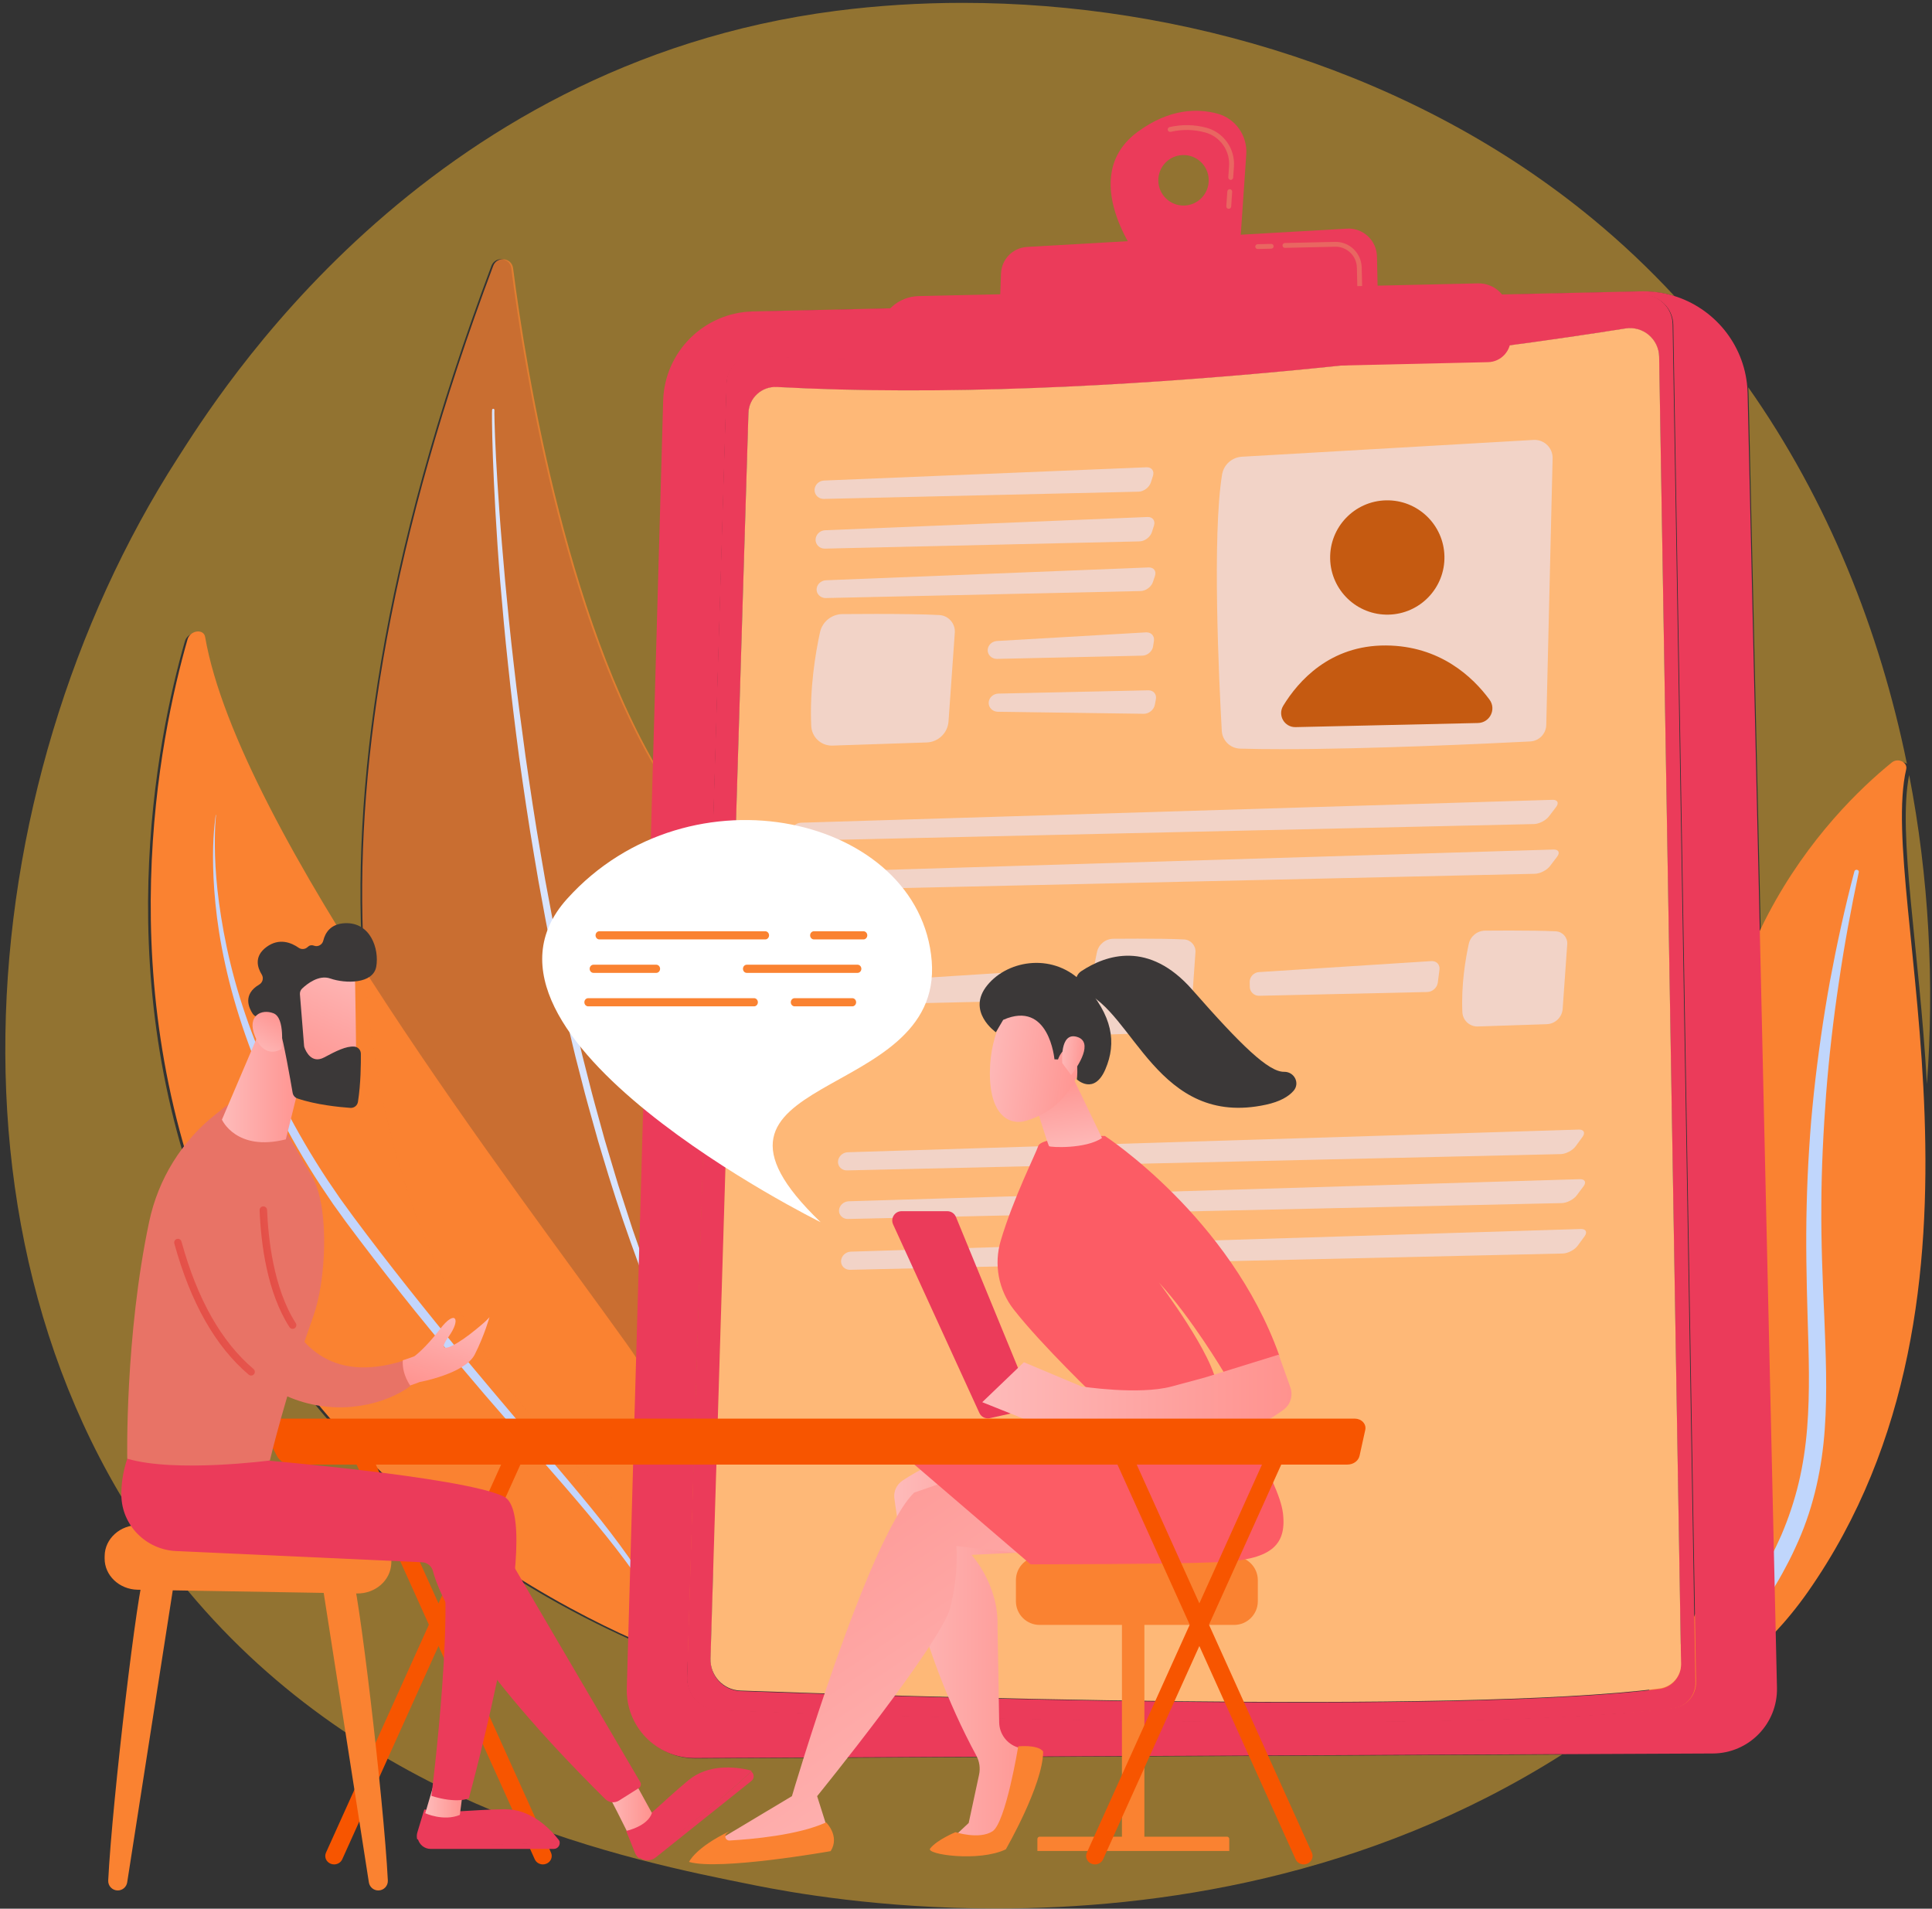 <svg width="1893" height="1870" xmlns="http://www.w3.org/2000/svg" xmlns:xlink="http://www.w3.org/1999/xlink" xml:space="preserve" overflow="hidden"><rect width="100%" height="100%" fill="#333333" stroke="none"/><defs><clipPath id="clip0"><rect x="1246" y="307" width="1893" height="1870"/></clipPath><linearGradient x1="-5.822" y1="189.371" x2="147.178" y2="189.371" gradientUnits="userSpaceOnUse" spreadMethod="reflect" id="fill1"><stop offset="0" stop-color="#FEBBBA" stop-opacity="1"/><stop offset="0.5" stop-color="#FEA6A4" stop-opacity="1"/><stop offset="1" stop-color="#FF928E" stop-opacity="1"/></linearGradient><linearGradient x1="295.955" y1="-16.968" x2="17.251" y2="392.837" gradientUnits="userSpaceOnUse" spreadMethod="reflect" id="fill2"><stop offset="0" stop-color="#FEBBBA" stop-opacity="1"/><stop offset="0.5" stop-color="#FEA6A4" stop-opacity="1"/><stop offset="1" stop-color="#FF928E" stop-opacity="1"/></linearGradient><linearGradient x1="34.239" y1="-9.147" x2="23.267" y2="65.527" gradientUnits="userSpaceOnUse" spreadMethod="reflect" id="fill3"><stop offset="0" stop-color="#FEBBBA" stop-opacity="1"/><stop offset="0.5" stop-color="#FEA6A4" stop-opacity="1"/><stop offset="1" stop-color="#FF928E" stop-opacity="1"/></linearGradient><linearGradient x1="-12.815" y1="60.9" x2="90.634" y2="47.758" gradientUnits="userSpaceOnUse" spreadMethod="reflect" id="fill4"><stop offset="0" stop-color="#FEBBBA" stop-opacity="1"/><stop offset="0.5" stop-color="#FEA6A4" stop-opacity="1"/><stop offset="1" stop-color="#FF928E" stop-opacity="1"/></linearGradient><linearGradient x1="-8.05" y1="14.977" x2="17.405" y2="12.502" gradientUnits="userSpaceOnUse" spreadMethod="reflect" id="fill5"><stop offset="0" stop-color="#FEBBBA" stop-opacity="1"/><stop offset="0.5" stop-color="#FEA6A4" stop-opacity="1"/><stop offset="1" stop-color="#FF928E" stop-opacity="1"/></linearGradient><linearGradient x1="-6.574" y1="30.338" x2="296.425" y2="30.338" gradientUnits="userSpaceOnUse" spreadMethod="reflect" id="fill6"><stop offset="0" stop-color="#FEBBBA" stop-opacity="1"/><stop offset="0.5" stop-color="#FEA6A4" stop-opacity="1"/><stop offset="1" stop-color="#FF928E" stop-opacity="1"/></linearGradient><linearGradient x1="-3.33" y1="15.319" x2="33.669" y2="15.319" gradientUnits="userSpaceOnUse" spreadMethod="reflect" id="fill7"><stop offset="0" stop-color="#FEBBBA" stop-opacity="1"/><stop offset="0.5" stop-color="#FEA6A4" stop-opacity="1"/><stop offset="1" stop-color="#FF928E" stop-opacity="1"/></linearGradient><linearGradient x1="-4.247" y1="24.828" x2="40.753" y2="24.828" gradientUnits="userSpaceOnUse" spreadMethod="reflect" id="fill8"><stop offset="0" stop-color="#FEBBBA" stop-opacity="1"/><stop offset="0.5" stop-color="#FEA6A4" stop-opacity="1"/><stop offset="1" stop-color="#FF928E" stop-opacity="1"/></linearGradient><linearGradient x1="-2.538" y1="56.916" x2="77.461" y2="56.916" gradientUnits="userSpaceOnUse" spreadMethod="reflect" id="fill9"><stop offset="0" stop-color="#FEBBBA" stop-opacity="1"/><stop offset="0.5" stop-color="#FEA6A4" stop-opacity="1"/><stop offset="1" stop-color="#FF928E" stop-opacity="1"/></linearGradient><linearGradient x1="60.244" y1="108.678" x2="6.147" y2="-9.517" gradientUnits="userSpaceOnUse" spreadMethod="reflect" id="fill10"><stop offset="0" stop-color="#FEBBBA" stop-opacity="1"/><stop offset="0.5" stop-color="#FEA6A4" stop-opacity="1"/><stop offset="1" stop-color="#FF928E" stop-opacity="1"/></linearGradient><linearGradient x1="-0.415" y1="-6.633" x2="24.296" y2="34.917" gradientUnits="userSpaceOnUse" spreadMethod="reflect" id="fill11"><stop offset="0" stop-color="#FEBBBA" stop-opacity="1"/><stop offset="0.5" stop-color="#FEA6A4" stop-opacity="1"/><stop offset="1" stop-color="#FF928E" stop-opacity="1"/></linearGradient><linearGradient x1="-15.309" y1="48.685" x2="46.081" y2="63.504" gradientUnits="userSpaceOnUse" spreadMethod="reflect" id="fill12"><stop offset="0" stop-color="#E1473D" stop-opacity="1"/><stop offset="0.5" stop-color="#E5534B" stop-opacity="1"/><stop offset="1" stop-color="#E9605A" stop-opacity="1"/></linearGradient><linearGradient x1="-20.991" y1="35.726" x2="95.387" y2="90.933" gradientUnits="userSpaceOnUse" spreadMethod="reflect" id="fill13"><stop offset="0" stop-color="#E1473D" stop-opacity="1"/><stop offset="0.5" stop-color="#E5534B" stop-opacity="1"/><stop offset="1" stop-color="#E9605A" stop-opacity="1"/></linearGradient><linearGradient x1="51.977" y1="72.57" x2="26.219" y2="-12.39" gradientUnits="userSpaceOnUse" spreadMethod="reflect" id="fill14"><stop offset="0" stop-color="#FEBBBA" stop-opacity="1"/><stop offset="0.5" stop-color="#FEA6A4" stop-opacity="1"/><stop offset="1" stop-color="#FF928E" stop-opacity="1"/></linearGradient></defs><g clip-path="url(#clip0)" transform="translate(-1246 -307)"><path d="M965.264-5.8C850.89-5.8 763.522 9.957 728.671 16.931 602.296 42.222 358.01 91.111 181.396 295.754-85.807 605.37-44.2 1093.15 163.061 1415.15 200.972 1474.05 401.229 1800.94 808.254 1853.37 848.655 1858.57 890.191 1861.2 932.254 1861.2 1146.67 1861.2 1375.82 1792.96 1549.65 1649.45 1578.32 1625.79 1604.96 1600.55 1629.65 1573.94 1620.27 1576.78 1610.33 1578.3 1600.05 1578.3 1599.27 1578.3 1598.48 1578.29 1597.69 1578.27L728.064 1558.58C680.091 1557.49 641.377 1519.02 640.029 1471.08L629.929 1113.45C540.186 1267.4 502.12 1506.35 489.971 1601.25 489.237 1606.96 484.574 1610.03 479.891 1610.03 476.028 1610.03 472.152 1607.93 470.484 1603.47 362.523 1315.52 331.975 1088.42 345.039 910.284 268.068 1030.43 202.506 1151.43 187.425 1238.15 186.786 1241.83 183.869 1243.54 180.582 1243.54 176.398 1243.54 171.615 1240.77 170.176 1235.76 142.603 1139.89 93.006 898.655 198.1 651.405 294.615 424.344 497.163 306.876 605.772 258.068L604.398 209.486C603.344 172.066 633.411 141.194 670.824 141.194 670.924 141.194 671.024 141.194 671.125 141.194L1519.52 144.988C1328 23.619 1121.47-5.8 965.264-5.8M1877.01 801.872C1869.66 934.248 1848.02 1046.42 1859.62 1104.72 1879.08 1004.03 1884.4 901.263 1877.01 801.872M1714.35 945.071 1702.27 1478.38C1702.22 1480.46 1702.11 1482.52 1701.95 1484.56 1779.96 1373.68 1830.75 1246.62 1857.44 1115.69 1855.93 1116.71 1854.03 1117.29 1852.08 1117.29 1850.1 1117.29 1848.07 1116.69 1846.35 1115.29 1813.23 1088.44 1754.73 1032.35 1714.35 945.071" fill="#F7B731" fill-rule="evenodd" fill-opacity="0.486" transform="matrix(1 0 0 -1 1257 2171)"/><path d="M303.727 955.307C305.352 962.24 295.611 966.846 289.641 962.006 229.054 912.85 83.467 765.64 119.747 508.385 165.269 185.621 87.445 67.849-9.429-3.993-9.429-3.993 123.612 29.792 207.313 149.297 412.821 442.716 274.796 832.082 303.727 955.307" fill="#FA8231" fill-rule="evenodd" fill-opacity="1" transform="matrix(1 0 0 -1 2810 2016)"/><path d="M-8.92-4.137-9.692 29.899C-6.164 36.787-2.842 43.749 0.267 50.764 7.449 67.536 13.194 84.727 17.388 102.252 21.561 119.777 24.191 137.602 25.642 155.573 28.551 191.536 27.24 227.967 26.115 264.503 25.043 301.046 24.258 337.777 25.216 374.48 25.642 392.825 26.448 411.17 27.632 429.489 28.165 438.651 28.897 447.8 29.616 456.949 30.435 466.098 31.314 475.234 32.279 484.37 36.206 520.893 41.419 557.29 47.962 593.5 54.699 629.683 62.547 665.693 71.98 701.389 72.213 702.263 73.118 702.863 74.117 702.863 74.276 702.863 74.443 702.843 74.603 702.81 75.748 702.583 76.48 701.616 76.273 700.623 68.698 664.68 61.948 628.63 56.729 592.413 51.297 556.223 47.13 519.913 44.281 483.543 41.599 447.166 39.694 410.75 39.588 374.313 39.289 337.883 40.8 301.486 42.47 264.943 43.895 228.413 45.579 191.623 42.91 154.573 40.28 117.589 32.512 80.293 17.095 45.33 13.241 36.614 9.187 27.925 4.58 19.529 0.393 11.514-4.18 3.652-8.92-4.137" fill="#C0D6FC" fill-rule="evenodd" fill-opacity="1" transform="matrix(1 0 0 -1 2991 1862)"/><path d="M540.353-4.634C540.353-4.634 579.526 149.307 462.861 312.67 354.622 464.241 82.794 815.921 49.986 1004.97 48.534 1013.35 35.32 1011.53 32.752 1002.58 5.204 906.585-44.349 665.044 60.652 417.481 196.055 98.241 540.353-4.634 540.353-4.634" fill="#FA8231" fill-rule="evenodd" fill-opacity="1" transform="matrix(1 0 0 -1 1397 1936)"/><path d="M409.501-4.36C406.404 0.097 403.08 4.72 399.522 9.497 388.895 23.848 376.131 39.474 362.013 56.373 333.69 90.106 299.299 128.429 263.266 170.248 245.323 191.211 226.939 213.034 208.555 235.458 190.165 257.876 171.901 280.98 153.903 304.318 144.887 316.014 136.028 327.683 127.245 339.492 122.937 345.47 118.641 351.427 114.356 357.379 110.254 363.45 106.165 369.508 102.096 375.546 86.141 399.898 71.764 424.751 59.468 449.61 47.15 474.456 36.636 499.175 28.314 523.187 19.941 547.185 13.434 570.343 8.699 591.993 3.937 613.636 0.817 633.739-0.914 651.639-2.701 669.54-3.306 685.219-3.292 698.122-3.285 711.025-2.553 721.139-1.893 728.012-1.223 734.883-0.585 738.52-0.585 738.52-0.575 738.586-0.514 738.64-0.446 738.64-0.439 738.64-0.432 738.64-0.424 738.633-0.348 738.627-0.296 738.553-0.306 738.48-0.306 738.48-0.775 734.837-1.127 727.958-1.479 721.08-1.689 710.978-1.302 698.149-0.87 685.318 0.272 669.76 2.661 652.06 5.097 634.366 8.588 614.511 13.766 593.167 18.931 571.824 25.876 549.033 34.681 525.489 43.545 501.964 54.063 477.592 66.591 453.2 79.123 428.821 93.387 404.295 109.307 380.303 113.366 374.359 117.443 368.388 121.531 362.403 125.796 356.545 130.077 350.667 134.364 344.776 143.06 333.067 151.982 321.305 160.917 309.696 178.804 286.411 197.107 263.42 215.297 240.942 233.494 218.465 251.698 196.582 269.487 175.539 304.906 133.306 338.73 94.476 366.679 60.23 380.671 43.117 392.946 26.951 403.353 12.273 405.563 9.144 407.679 6.081 409.708 3.085L409.501-4.36" fill="#C3D5FC" fill-rule="evenodd" fill-opacity="1" transform="matrix(1 0 0 -1 1458 1844)"/><path d="M124.238 1294.47C127.93 1304.31 142.405 1302.66 143.74 1292.24 156.653 1191.48 198.796 928.308 301.043 776.909 467.521 530.393 547.601 158.085 393.483-5.977 393.483-5.977-277.998 222.381 124.238 1294.47" fill="#FA8231" fill-rule="evenodd" fill-opacity="0.757" transform="matrix(1 0 0 -1 1605 1862)"/><path d="M142.595-6.502C142.588-6.502 142.588-6.495 142.588-6.488 141.405-3.231 140.221 0.06 139.024 3.371 136.624 10 134.19 16.729 131.722 23.552 121.953 50.868 112.578 80.007 103.565 110.341 102.428 114.126 101.285 117.931 100.134 121.749 99.058 125.588 97.981 129.446 96.898 133.318 94.738 141.055 92.558 148.845 90.372 156.689 88.105 164.513 86.172 172.47 84.093 180.434 82.033 188.405 79.967 196.415 77.894 204.459 73.969 220.594 70.098 236.889 66.28 253.257 64.494 261.469 62.702 269.693 60.91 277.93 59.131 286.168 57.306 294.406 55.715 302.69 52.445 319.239 49.008 335.754 46.079 352.303 44.561 360.567 43.05 368.818 41.539 377.036 40.141 385.28 38.75 393.498 37.36 401.682 31.763 434.419 27.049 466.762 22.642 498.07 18.51 529.425 14.812 559.766 11.816 588.598 8.68 617.409 6.279 644.706 4.133 669.906 0.081 720.333-1.972 762.442-3.062 791.928-3.55 806.674-3.857 818.257-3.924 826.174-3.998 830.099-3.944 833.243-3.951 835.299-3.884 837.342-3.844 838.397-3.844 838.397-3.824 839.018-3.316 839.498-2.701 839.498-2.687 839.498-2.674 839.498-2.66 839.498-2.032 839.478-1.544 838.957-1.557 838.337L-1.557 838.21C-1.557 838.21-1.577 837.155-1.611 835.119-1.564 833.103-1.57 830.186-1.43 826.221-1.243 818.337-0.748 806.768-0.026 792.055 0.776 777.349 1.793 759.485 3.317 739.018 4.728 718.544 6.795 695.48 8.975 670.32 11.348 645.179 13.99 617.95 17.38 589.212 20.596 560.453 24.655 530.206 28.927 498.938 33.428 467.696 38.229 435.434 43.906 402.79 45.317 394.626 46.728 386.428 48.145 378.211 49.676 370.013 51.214 361.789 52.752 353.551 55.721 337.049 59.205 320.58 62.515 304.079 65.805 287.577 69.676 271.195 73.134 254.8 76.885 238.464 80.689 222.203 84.547 206.095 86.587 198.071 88.62 190.08 90.639 182.123 92.692 174.179 94.591 166.228 96.818 158.424 98.978 150.601 101.124 142.824 103.25 135.1 104.314 131.242 105.377 127.397 106.433 123.565 107.563 119.753 108.693 115.955 109.817 112.176 112.077 104.62 114.317 97.129 116.537 89.706 117.654 86.002 118.77 82.31 119.874 78.638 121.064 74.994 122.241 71.362 123.417 67.757 125.751 60.534 128.058 53.385 130.338 46.329 131.488 42.804 132.572 39.279 133.749 35.815 134.959 32.357 136.163 28.919 137.353 25.508 139.272 20.027 141.164 14.613 143.036 9.252L142.595-6.502" fill="#D9E4FD" fill-rule="evenodd" fill-opacity="1" transform="matrix(1 0 0 -1 1732 1547)"/><path d="M59.588-5.383C22.164-5.383-7.913 25.488-6.859 62.905L-5.484 111.483-3.695 174.663-3.488 182.104-2.08 231.896 4.7 471.882 5.14 487.617 18.68 966.801 28.784 1324.41C30.132 1372.34 68.857 1410.82 116.845 1411.9L986.732 1431.59C987.52 1431.61 988.307 1431.62 989.095 1431.62 999.378 1431.62 1009.31 1430.1 1018.7 1427.26 1058.01 1415.38 1087.5 1380.45 1091.02 1337.89 1091.18 1335.85 1091.29 1333.79 1091.34 1331.71L1103.43 798.437 1117.22 190.505 1117.99 156.475 1118.95 114.184 1120.1 63.551C1120.89 28.294 1092.59-0.762 1057.3-0.922L908.534-1.589 59.888-5.383C59.788-5.383 59.688-5.383 59.588-5.383M118.52 1367.96C103.758 1367.96 91.493 1356.28 91.039 1341.36L52.414 74.173C51.88 56.797 65.481 42.256 82.871 41.623 169.798 38.456 422.403 30.041 653.193 30.041 800.046 30.041 938.044 33.449 1018.98 43.776 1031.66 45.39 1041.05 56.291 1040.84 69.052L1018.52 1398.63C1018.24 1415.08 1004.76 1427.84 988.868 1427.84 987.313 1427.84 985.738 1427.72 984.15 1427.47 881.26 1411.15 560.287 1364.46 255.97 1364.46 210.004 1364.46 164.432 1365.52 120.041 1367.92 119.534 1367.94 119.027 1367.96 118.52 1367.96" fill="#EB3B5A" fill-rule="evenodd" fill-opacity="1" transform="matrix(1 0 0 -1 1867 2024)"/><path d="M593.689-5.484C363.003-5.484 110.511 2.937 23.623 6.107 6.24 6.741-7.354 21.295-6.82 38.685L31.787 1306.96C32.241 1321.89 44.501 1333.58 59.256 1333.58 59.763 1333.58 60.27 1333.56 60.777 1333.54 105.148 1331.14 150.699 1330.08 196.645 1330.08 500.825 1330.08 821.654 1376.81 924.497 1393.14 926.084 1393.4 927.658 1393.52 929.213 1393.52 945.102 1393.52 958.576 1380.74 958.849 1364.27L981.161 33.56C981.375 20.788 971.983 9.877 959.316 8.262 878.412-2.074 740.476-5.484 593.689-5.484M79.867 1302.68C65.666 1302.68 53.866 1291.42 53.426 1277.06L16.273 56.536C15.765 39.806 28.846 25.799 45.568 25.192 129.188 22.136 372.174 14.035 594.176 14.035 735.433 14.035 868.173 17.311 946.035 27.261 958.222 28.816 967.26 39.312 967.053 51.604L945.582 1332.21C945.315 1348.06 932.348 1360.35 917.06 1360.35 915.565 1360.35 914.051 1360.24 912.524 1359.99 813.556 1344.28 504.8 1299.31 212.08 1299.31 167.869 1299.31 124.031 1300.33 81.322 1302.64 80.834 1302.66 80.347 1302.68 79.867 1302.68" fill="#EB3B5A" fill-rule="evenodd" fill-opacity="1" transform="matrix(1 0 0 -1 1926 1989)"/><path d="M889.597 1340.2C775.657 1322.11 383.726 1265.28 58.219 1282.86 43.374 1283.66 30.772 1272.14 30.318 1257.29L-6.844 37.049C-7.351 20.324 5.733 6.32 22.459 5.713 159.309 0.716 722.837-17.791 923.116 7.781 935.305 9.336 944.345 19.83 944.138 32.119L922.662 1312.43C922.376 1329.82 906.777 1342.93 889.597 1340.2" fill="#FEB877" fill-rule="evenodd" fill-opacity="1" transform="matrix(1 0 0 -1 1949 1969)"/><path d="M56.238-7.973C41.466-7.973 27.573-7.814 15.081-7.447 5.437-7.161-2.353 0.447-2.893 10.06-5.627 58.959-12.403 201.293-2.593 261.084-1.005 270.744 7.105 277.979 16.889 278.538L302.594 295C302.947 295.02 303.288 295.027 303.634 295.027 313.472 295.027 321.509 286.926 321.268 276.966L315.052 15.777C314.846 7.089 307.983 0.028 299.299-0.412 258.042-2.511 142.261-7.973 56.238-7.973" fill="#F2D3C7" fill-rule="evenodd" fill-opacity="1" transform="matrix(1 0 0 -1 2446 1033)"/><path d="M-7.699 46.548C-7 15.626 18.635-8.872 49.557-8.167 80.472-7.469 104.977 18.166 104.272 49.088 103.574 80.004 77.938 104.508 47.016 103.804 16.095 103.105-8.403 77.47-7.699 46.548" fill="#C55A11" fill-rule="evenodd" fill-opacity="1" transform="matrix(1 0 0 -1 2557 901)"/><path d="M185.119-3.348 6.426-7.376C-4.527-7.62-11.369 4.258-5.673 13.572 8.964 37.534 39.928 72.943 94.963 72.619 148.006 72.301 180.136 41.668 196.445 19.548 203.367 10.161 196.825-3.083 185.119-3.348" fill="#C55A11" fill-rule="evenodd" fill-opacity="1" transform="matrix(1 0 0 -1 2509 1012)"/><path d="M3.014-8.802C-1.93-8.802-5.919-4.929-5.885-0.094-5.852 4.809-1.703 8.994 3.341 9.197L319.364 22.191C319.498 22.191 319.625 22.198 319.752 22.198 324.555 22.198 327.208 18.454 325.684 13.707L323.64 7.359C322.07 2.49 316.658-1.593 311.608-1.708L3.234-8.802C3.16-8.802 3.087-8.802 3.014-8.802" fill="#F2D3C7" fill-rule="evenodd" fill-opacity="1" transform="matrix(1 0 0 -1 2050 787)"/><path d="M3.015-8.498C-1.936-8.498-5.917-4.626-5.89 0.21-5.857 5.113-1.702 9.291 3.342 9.501L319.357 22.488C319.49 22.495 319.617 22.502 319.751 22.502 324.548 22.502 327.207 18.758 325.677 14.011L323.632 7.663C322.062 2.794 316.651-1.289 311.607-1.405L3.229-8.498C3.155-8.498 3.082-8.498 3.015-8.498" fill="#F2D3C7" fill-rule="evenodd" fill-opacity="1" transform="matrix(1 0 0 -1 2051 836)"/><path d="M3.003-7.926C-1.941-7.926-5.923-4.172-5.896 0.501-5.862 5.246-1.707 9.296 3.337 9.499L319.352 22.068C319.485 22.074 319.612 22.074 319.739 22.074 324.543 22.074 327.202 18.451 325.672 13.864L323.628 7.714C322.057 3.001 316.646-0.949 311.602-1.061L3.224-7.92C3.15-7.926 3.077-7.926 3.003-7.926" fill="#F2D3C7" fill-rule="evenodd" fill-opacity="1" transform="matrix(1 0 0 -1 2052 885)"/><path d="M14.949-7.487C4.221-7.487-4.645 0.98-5.141 11.767-6.815 48.543-0.935 83.42 3.444 103.53 5.694 113.889 14.835 121.273 25.442 121.366 34.376 121.44 45.913 121.514 58.168 121.514 80.247 121.514 104.655 121.279 120.299 120.437 129.312 119.955 136.163 112.157 135.526 103.162L129.372 16.195C128.569 4.879 119.334-4.009 107.984-4.39L15.632-7.473C15.404-7.48 15.176-7.487 14.949-7.487" fill="#F2D3C7" fill-rule="evenodd" fill-opacity="1" transform="matrix(1 0 0 -1 2046 1030)"/><path d="M2.724-7.531C-2.194-7.531-6.215-3.793-6.255 0.867-6.295 5.6-2.228 9.711 2.783 9.999L148.887 18.456C149.073 18.463 149.252 18.469 149.431 18.469 154.15 18.469 157.367 14.803 156.642 10.091L155.825 4.743C155.074-0.147 150.355-4.238 145.331-4.356L2.943-7.531C2.87-7.531 2.797-7.531 2.724-7.531" fill="#F2D3C7" fill-rule="evenodd" fill-opacity="1" transform="matrix(1 0 0 -1 2220 945)"/><path d="M145.8-7.304C145.76-7.304 145.714-7.304 145.667-7.304L2.633-5.324C-2.407-5.25-6.419-1.271-6.285 3.532-6.145 8.335-1.913 12.355 3.133 12.461L150.086 15.697C150.159 15.697 150.226 15.697 150.293 15.697 155.226 15.697 158.476 11.797 157.555 6.934L156.534 1.539C155.613-3.351 150.8-7.304 145.8-7.304" fill="#F2D3C7" fill-rule="evenodd" fill-opacity="1" transform="matrix(1 0 0 -1 2221 999)"/><path d="M1.811-6.598C-3.124-6.598-6.951-2.795-6.744 1.945-6.538 6.758-2.25 10.82 2.791 10.973L739.098 33.396C739.218 33.403 739.331 33.403 739.444 33.403 744.205 33.403 745.685 30.312 742.711 26.403L735.637 17.122C732.59 13.127 725.975 9.763 720.941 9.65L2.031-6.591C1.957-6.591 1.884-6.598 1.811-6.598" fill="#F2D3C7" fill-rule="evenodd" fill-opacity="1" transform="matrix(1 0 0 -1 2028 1124)"/><path d="M1.812-6.3C-3.122-6.3-6.956-2.497-6.749 2.242-6.543 7.056-2.249 11.117 2.786 11.271L739.088 33.693C739.208 33.693 739.321 33.7 739.441 33.7 744.202 33.7 745.682 30.609 742.702 26.7L735.634 17.42C732.58 13.424 725.966 10.054 720.931 9.941L2.026-6.293C1.952-6.3 1.885-6.3 1.812-6.3" fill="#F2D3C7" fill-rule="evenodd" fill-opacity="1" transform="matrix(1 0 0 -1 2029 1173)"/><path d="M6.527-5.665C-1.31-5.665-7.794 0.508-8.149 8.361-9.375 35.166-5.081 60.583-1.879 75.237-0.238 82.777 6.441 88.162 14.19 88.228 20.715 88.282 29.141 88.335 38.091 88.335 54.227 88.335 72.059 88.168 83.487 87.554 90.071 87.201 95.075 81.516 94.606 74.963L90.118 11.591C89.528 3.344 82.783-3.129 74.49-3.409L7.023-5.652C6.855-5.658 6.695-5.665 6.527-5.665" fill="#F2D3C7" fill-rule="evenodd" fill-opacity="1" transform="matrix(1 0 0 -1 2687 1307)"/><path d="M1.552-5.587C-3.375-5.587-7.418-1.653-7.465 3.249L-7.518 7.992C-7.564 12.966-3.508 17.295 1.506 17.611L170.442 28.394C170.642 28.407 170.841 28.413 171.034 28.413 175.736 28.413 179.02 24.749 178.409 20.012L176.773 7.282C176.141 2.347 171.513-1.778 166.493-1.889L1.758-5.587C1.692-5.587 1.619-5.587 1.552-5.587" fill="#F2D3C7" fill-rule="evenodd" fill-opacity="1" transform="matrix(1 0 0 -1 2478 1277)"/><path d="M8.251-5.614C0.414-5.614-6.07 0.552-6.425 8.412-7.651 35.211-3.357 60.627-0.162 75.281 1.485 82.828 8.164 88.206 15.914 88.279 22.439 88.333 30.859 88.386 39.808 88.386 55.944 88.386 73.776 88.219 85.21 87.599 91.795 87.251 96.799 81.566 96.33 75.014L91.835 11.642C91.253 3.395 84.507-3.085 76.208-3.358L8.747-5.607C8.579-5.614 8.412-5.614 8.251-5.614" fill="#F2D3C7" fill-rule="evenodd" fill-opacity="1" transform="matrix(1 0 0 -1 2321 1315)"/><path d="M3.263-5.537C-1.671-5.537-5.707-1.609-5.76 3.299L-5.807 8.042C-5.86 13.01-1.797 17.338 3.216 17.661L172.155 28.444C172.354 28.457 172.554 28.464 172.746 28.464 177.448 28.464 180.726 24.792 180.121 20.062L178.485 7.325C177.853 2.398 173.225-1.734 168.198-1.846L3.469-5.537C3.396-5.537 3.33-5.537 3.263-5.537" fill="#F2D3C7" fill-rule="evenodd" fill-opacity="1" transform="matrix(1 0 0 -1 2112 1285)"/><path d="M1.663-4.67C-3.279-4.67-7.125-0.827-6.925 3.978-6.724 8.843-2.437 12.955 2.604 13.116L718.862 35.324C718.975 35.33 719.096 35.33 719.209 35.33 723.977 35.33 725.506 32.168 722.581 28.17L715.817 18.944C712.825 14.853 706.241 11.414 701.199 11.299L1.876-4.67C1.81-4.67 1.736-4.67 1.663-4.67" fill="#F2D3C7" fill-rule="evenodd" fill-opacity="1" transform="matrix(1 0 0 -1 2074 1449)"/><path d="M1.658-4.259C-3.284-4.259-7.13-0.506-6.93 4.171-6.729 8.921-2.436 12.929 2.606 13.08L718.852 34.736C718.972 34.736 719.086 34.742 719.199 34.742 723.974 34.742 725.503 31.652 722.572 27.762L715.814 18.768C712.815 14.779 706.238 11.421 701.189 11.309L1.878-4.252C1.805-4.259 1.731-4.259 1.658-4.259" fill="#F2D3C7" fill-rule="evenodd" fill-opacity="1" transform="matrix(1 0 0 -1 2075 1497)"/><path d="M1.65-4.063C-3.285-4.063-7.126-0.213-6.926 4.585-6.726 9.457-2.444 13.569 2.597 13.723L717.866 35.931C717.986 35.937 718.1 35.937 718.213 35.937 722.981 35.937 724.502 32.775 721.581 28.777L714.832 19.551C711.838 15.46 705.263 12.021 700.228 11.906L1.87-4.063C1.797-4.063 1.724-4.063 1.65-4.063" fill="#F2D3C7" fill-rule="evenodd" fill-opacity="1" transform="matrix(1 0 0 -1 2077 1547)"/><path d="M39.939 65.791C39.631 79.457 50.431 90.782 64.07 91.09 77.708 91.405 89.01 80.577 89.318 66.912 89.633 53.246 78.826 41.921 65.188 41.613 51.549 41.304 40.247 52.125 39.939 65.791ZM21.018-10.521 119.849 0.528 126.109 91.734C127.368 110.083 115.577 126.854 97.855 131.658 78.431 136.924 51.007 136.736 19.98 114.048-40.874 69.548 21.018-10.521 21.018-10.521" fill="#EB3B5A" fill-rule="evenodd" fill-opacity="1" transform="matrix(1 0 0 -1 2341 550)"/><path d="M54.718 17.763C53.401 17.856 52.411 18.992 52.498 20.308L53.26 31.283C54.303 46.425 44.475 60.279 29.887 64.22 18.775 67.226 7.382 67.433-3.971 64.841-5.268 64.554-6.538 65.356-6.832 66.632-7.126 67.921-6.324 69.196-5.04 69.49 7.081 72.262 19.256 72.042 31.137 68.829 47.912 64.287 59.218 48.362 58.021 30.955L57.265 19.981C57.178 18.738 56.155 17.783 54.939 17.756 54.865 17.756 54.791 17.756 54.718 17.763ZM52.766-10.579C51.448-10.485 50.459-9.35 50.546-8.034L51.542 6.427C51.636 7.743 52.745 8.739 54.09 8.645 55.407 8.552 56.396 7.416 56.309 6.1L55.313-8.361C55.226-9.604 54.203-10.552 52.986-10.579 52.913-10.585 52.839-10.585 52.766-10.579" fill="#E96661" fill-rule="evenodd" fill-opacity="1" transform="matrix(1 0 0 -1 2397 501)"/><path d="M364.175 5.093 363.148 50.782C362.787 66.556 349.483 78.887 333.796 77.99L20.264 60.065C6.353 59.268-4.676 47.975-5.197 33.996L-6.825-9.964 364.175 5.093" fill="#EB3B5A" fill-rule="evenodd" fill-opacity="1" transform="matrix(1 0 0 -1 2232 609)"/><path d="M-4.669-9.949 8.633-9.646C9.929-9.613 10.955-8.541 10.929-7.245 10.896-5.943 9.824-4.917 8.528-4.95L-4.774-5.252C-6.077-5.278-7.103-6.357-7.07-7.653-7.044-8.949-5.965-9.975-4.669-9.949" fill="#E96661" fill-rule="evenodd" fill-opacity="1" transform="matrix(1 0 0 -1 2483 541)"/><path d="M68.322-9.961C69.624-9.928 70.662-8.841 70.629-7.529L70.219 10.86C69.895 25.066 58.169 36.359 44.083 36.032L-5.069 34.913C-6.372 34.879-7.403 33.793-7.37 32.481-7.343 31.169-6.259 30.129-4.957 30.156L44.189 31.282C55.677 31.542 65.235 22.334 65.499 10.754L65.909-7.635C65.942-8.948 67.02-9.987 68.322-9.961" fill="#E96661" fill-rule="evenodd" fill-opacity="1" transform="matrix(1 0 0 -1 2510 580)"/><path d="M581.184 80.367 33.113 67.904C13.405 67.455-3.124 52.821-6.043 33.232L-6.45 30.526C-9.649 9.069 7.166-10.106 28.754-9.617L591.048 3.188C603.964 3.483 614.015 14.567 613.102 27.519L611.322 52.781C610.209 68.58 596.946 80.722 581.184 80.367" fill="#EB3B5A" fill-rule="evenodd" fill-opacity="1" transform="matrix(1 0 0 -1 2113 665)"/><path d="M129.549 16.398 56.661 193.704C55.25 197.135 51.918 199.374 48.214 199.374L3.386 199.374C-3.272 199.374-7.688 192.472-4.915 186.409L79.593 1.715C81.389-2.209 85.679-4.341 89.883-3.409L123.085 3.98C128.618 5.212 131.711 11.148 129.549 16.398" fill="#EB3B5A" fill-rule="evenodd" fill-opacity="1" transform="matrix(1 0 0 -1 2126 1693)"/><path d="M15.288-1.135-6.712-1.135-6.712 231.865 15.288 231.865 15.288-1.135" fill="#FA8231" fill-rule="evenodd" fill-opacity="1" transform="matrix(1 0 0 -1 2352 2115)"/><path d="M181.452-0.435-6.548-0.435-6.548 11.312C-6.548 12.559-5.537 13.565-4.3 13.565L179.211 13.565C180.448 13.565 181.452 12.559 181.452 11.312L181.452-0.435" fill="#FA8231" fill-rule="evenodd" fill-opacity="1" transform="matrix(1 0 0 -1 2269 2120)"/><path d="M230.417 21.119C230.417 8.428 220.007-1.955 207.276-1.955L16.558-1.955C3.827-1.955-6.583 8.428-6.583 21.119L-6.583 41.979C-6.583 54.668 3.827 65.045 16.558 65.045L207.276 65.045C220.007 65.045 230.417 54.668 230.417 41.979L230.417 21.119" fill="#FA8231" fill-rule="evenodd" fill-opacity="1" transform="matrix(1 0 0 -1 2248 1897)"/><path d="M70.148 380.371C70.148 380.371 38.177 375.415 2.226 351.366-3.429 347.584-6.536 340.987-5.682 334.236-1.375 300.121 16.321 189.698 74.689 81.857 77.763 76.167 78.649 69.549 77.289 63.226L67.147 16.016 48.345-1.629 96.778-1.629 129.029 85.686 115.241 90.049C104.546 93.431 97.212 103.27 97.018 114.491L95.398 208.156C96.778 249.883 69.828 278.674 69.828 278.674L147.178 282.436 70.148 380.371" fill="url(#fill1)" fill-rule="evenodd" transform="matrix(1 0 0 -1 2128 2109)"/><path d="M-5.657 6.927C-10.099 1.152 42.12-6.471 68.505 6.16 68.505 6.16 105.076 69.395 105.076 101.953 105.076 101.953 102.171 108.595 80.698 107.088 80.698 107.088 68.418 32.216 55.454 23.826 42.483 15.437 19.178 22.98 19.178 22.98 19.178 22.98 0.892 15.444-5.657 6.927" fill="#FA8231" fill-rule="evenodd" fill-opacity="1" transform="matrix(1 0 0 -1 2163 2125)"/><path d="M318.603 286.352C318.188 287.066 235.03 296.328 235.03 296.328 235.03 296.328 237.747 271.11 229.243 236.396 220.738 201.682 98.638 51.274 98.638 51.274L111.438 10.801C71.853-2.953 32.917-5.148-5.397 3.787L73.947 51.274C73.947 51.274 148.199 303.649 193.686 348.666L277.044 377.435 318.603 286.352" fill="url(#fill2)" fill-rule="evenodd" transform="matrix(1 0 0 -1 1948 2118)"/><path d="M303.341 151.392C303.341 151.392 351.128 80.039 355.052 47.488 358.969 14.943 341.959 1.719 291.823-0.465 241.681-2.642 107.83-2.609 107.83-2.609L-6.408 95.407C-6.408 95.407 76.847 125.225 98.487 133.659 120.135 142.093 303.341 151.392 303.341 151.392" fill="#FC5C65" fill-rule="evenodd" fill-opacity="1" transform="matrix(1 0 0 -1 2148 1837)"/><path d="M129.436 40.562C129.436 40.562 143.214 27.233 133.911 12.4 133.911 12.4 24.765-6.922-4.864 1.844-4.864 1.844 1.29 15.875 34.657 31.843L32.196 29.952C29.079 27.567 30.905 22.589 34.825 22.81 56.816 24.066 102.316 28.088 129.436 40.562" fill="#FA8231" fill-rule="evenodd" fill-opacity="1" transform="matrix(1 0 0 -1 1926 2133)"/><path d="M92.027-3.922C92.027-3.922 36.454 49.144 9.097 84.287-5.685 103.285-10.33 128.291-3.492 151.393 8.997 193.586 31.189 237.283 33.215 244.086 36.32 254.51 98.625 254.076 98.625 254.076 98.625 254.076 221.242 174.28 269.418 39.113L215.317 22.22C215.317 22.22 183.302 76.081 151.666 110.322 151.666 110.322 206.4 37.817 208.333 8.133L92.027-3.922" fill="#FC5C65" fill-rule="evenodd" fill-opacity="1" transform="matrix(1 0 0 -1 2230 1674)"/><path d="M-6.247 52.85C-5.595 50.705 10.657-2.844 11.929-3.956 13.201-5.068 47.575-6.908 63.753 4.086L36.306 61.19-6.247 52.85" fill="url(#fill3)" fill-rule="evenodd" transform="matrix(1 0 0 -1 2262 1426)"/><path d="M13.535 106.898C13.535 106.898-5.686 85.768-6.085 43.634-6.483 1.501 12.917-8.907 29.13-4.084 45.336 0.733 67.918 11.568 81.76 45.05 95.601 78.54 39.046 133.199 13.535 106.898" fill="url(#fill4)" fill-rule="evenodd" transform="matrix(1 0 0 -1 2222 1401)"/><path d="M67.16 19.17C67.16 19.17 62.001 77.711 16.939 57.837L9.783 45.686C9.783 45.686-19.502 66.07 1.335 91.705 22.172 117.346 67.879 123.889 96.032 92.945 124.184 62.007 128.239 35.57 117.121 9.531 106.004-16.508 89.088-0.472 89.088-0.472 89.088-0.472 92.024 20.469 83.796 27.197 75.568 33.926 70.628 19.011 70.628 19.011L67.16 19.17" fill="#3B3838" fill-rule="evenodd" fill-opacity="1" transform="matrix(1 0 0 -1 2212 1364)"/><path d="M-6.145 6.439C-6.145 6.439-8.988 37.067 8.052 32.22 25.085 27.372 9.205 3.245 2.56-5.261L-6.145 6.439" fill="url(#fill5)" fill-rule="evenodd" transform="matrix(1 0 0 -1 2293 1355)"/><path d="M-6.574 17.251 34.233 56.389 90.694 32.661C90.694 32.661 146.888 23.998 179.056 32.661 211.216 41.324 211.216 41.324 211.216 41.324L283.897 63.839 295.315 31.74C298.212 23.588 295.301 14.541 288.214 9.53 281.932 5.089 274.558 0.198 269.862-1.843 260.29-6.013 33.906 1.04 33.906 1.04L-6.574 17.251" fill="url(#fill6)" fill-rule="evenodd" transform="matrix(1 0 0 -1 2215 1698)"/><path d="M0.107 108.573C-8.346 111.816-9.158 123.47-1.616 128.478 22.74 144.627 64.648 158.825 107.221 110.318 155.174 55.683 182.004 29.678 197.194 29.925 207.164 30.091 212.991 18.797 206.42 11.278 201.571 5.718 193.257 0.723 179.463-2.274 73.041-25.402 49.677 89.56 0.107 108.573" fill="#3B3838" fill-rule="evenodd" fill-opacity="1" transform="matrix(1 0 0 -1 2307 1387)"/><path d="M5.362-1.599C4.219-1.599 3.06-1.38 1.943-0.92-2.451 0.879-4.482 5.735-2.591 9.925L179.074 412.411C180.965 416.595 186.056 418.526 190.456 416.728 194.855 414.929 196.885 410.073 194.995 405.883L13.323 3.397C11.913 0.272 8.719-1.599 5.362-1.599" fill="#F75500" fill-rule="evenodd" fill-opacity="1" transform="matrix(1 0 0 -1 1568 2132)"/><path d="M186.933-1.599C183.579-1.599 180.384 0.272 178.973 3.397L-2.699 405.879C-4.589 410.069-2.559 414.926 1.835 416.724 6.226 418.529 11.323 416.598 13.216 412.408L194.887 9.925C196.777 5.735 194.747 0.879 190.354-0.92 189.243-1.38 188.078-1.599 186.933-1.599" fill="#F75500" fill-rule="evenodd" fill-opacity="1" transform="matrix(1 0 0 -1 1591 2132)"/><path d="M1.858-1.599C0.72-1.599-0.445-1.38-1.557-0.92-5.956 0.879-7.986 5.735-6.096 9.925L175.577 412.411C177.467 416.595 182.559 418.526 186.958 416.728 191.351 414.929 193.381 410.073 191.49 405.883L9.825 3.397C8.414 0.272 5.219-1.599 1.858-1.599" fill="#F75500" fill-rule="evenodd" fill-opacity="1" transform="matrix(1 0 0 -1 2317 2132)"/><path d="M183.432-1.599C180.071-1.599 176.876 0.272 175.465 3.397L-6.204 405.879C-8.094 410.069-6.063 414.926-1.671 416.724 2.722 418.529 7.82 416.598 9.71 412.408L191.379 9.925C193.276 5.735 191.246 0.879 186.846-0.92 185.735-1.38 184.57-1.599 183.432-1.599" fill="#F75500" fill-rule="evenodd" fill-opacity="1" transform="matrix(1 0 0 -1 2340 2132)"/><path d="M1073.72 31.192C1074.3 33.887 1073.5 36.668 1071.52 38.787 1069.53 40.907 1066.58 42.13 1063.45 42.13L6.93 42.13C2.828 42.13-0.99 40.291-3.2 37.25-5.41 34.208-5.706 30.39-3.986 27.114L7.463 5.313C10.085 0.326 15.766-2.87 22.016-2.87L1056.21-2.87C1062.02-2.87 1067.02 0.753 1068.12 5.774L1073.72 31.192" fill="#F75500" fill-rule="evenodd" fill-opacity="1" transform="matrix(1 0 0 -1 1510 1739)"/><path d="M33.741 310.886C27.359 301.445 1.995 87.642-1.975 8.679-2.244 3.339 2.028-1.115 7.375-1.115 11.986-1.115 15.91 2.245 16.621 6.806L63.014 304.085 33.741 310.886" fill="#FA8231" fill-rule="evenodd" fill-opacity="1" transform="matrix(1 0 0 -1 1354 2158)"/><path d="M26.3 310.886C32.682 301.445 58.045 87.642 62.015 8.679 62.286 3.339 58.012-1.115 52.665-1.115 48.053-1.115 44.13 2.245 43.419 6.806L-2.973 304.085 26.3 310.886" fill="#FA8231" fill-rule="evenodd" fill-opacity="1" transform="matrix(1 0 0 -1 1564 2158)"/><path d="M-2.46 34.594-2.482 32.266C-2.635 15.53 11.839 1.808 29.962 1.501L244.747-2.144C262.609-2.443 277.502 10.415 278.364 26.891L278.477 29.02C279.379 46.201 264.733 60.675 246.104 61.008L31.229 64.846C12.838 65.172-2.305 51.575-2.46 34.594" fill="#FA8231" fill-rule="evenodd" fill-opacity="1" transform="matrix(1 0 0 -1 1351 1866)"/><path d="M52.305 3.985C18.23 3.985 3.154 6.903-3.591 9.568-2.276 3.978 2.707-0.432 9.004-0.432L129.553-0.432C133.616-0.432 136.177 3.445 135.203 6.963 121.461 5.857 92.276 3.985 52.305 3.985" fill="#EB3B5A" fill-rule="evenodd" fill-opacity="1" transform="matrix(1 0 0 -1 1659 2118)"/><path d="M136.389 2.459C136.195 3.169 135.906 3.874 135.396 4.517 126.16 16.305 107.6 34.812 82.349 34.457 45.364 33.934 32.463 29.924 3.721 34.228L-3.058 11.779C-3.749 9.486-3.763 7.206-3.266 5.081 3.52 2.398 18.69-0.539 52.976-0.539 93.196-0.539 122.562 1.345 136.389 2.459" fill="#EB3B5A" fill-rule="evenodd" fill-opacity="1" transform="matrix(1 0 0 -1 1658 2114)"/><path d="M4.807 31.319-3.33 3.513C-3.33 3.513 14.697-4.727 30.559 1.892L33.669 25.972 4.807 31.319" fill="url(#fill7)" fill-rule="evenodd" transform="matrix(1 0 0 -1 1666 2087)"/><path d="M42.421 32.57C15.911 11.382 2.363 4.264-4.541 2.125-0.04-1.371 6.584-1.676 11.484 2.244L105.267 77.186C108.43 79.715 108.004 84.297 105.061 86.403 95.055 77.007 73.518 57.421 42.421 32.57" fill="#EB3B5A" fill-rule="evenodd" fill-opacity="1" transform="matrix(1 0 0 -1 1877 2129)"/><path d="M118.466 84.817C117.87 85.246 117.207 85.615 116.41 85.796 101.881 89.166 75.917 91.912 56.497 75.821 28.042 52.246 20.506 41.055-4.533 26.395L4.175 4.705C5.066 2.497 6.479 0.711 8.187-0.625 15.134 1.543 28.765 8.76 55.439 30.241 86.728 55.434 108.399 75.291 118.466 84.817" fill="#EB3B5A" fill-rule="evenodd" fill-opacity="1" transform="matrix(1 0 0 -1 1864 2127)"/><path d="M36.169 332.271C36.169 332.271 239.688 315.609 281.44 295.913 323.192 276.217 247.367 0.126 247.367 0.126 247.367 0.126 236.001-5.357 210.712 2.527 210.712 2.527 236.646 206.264 217.348 250.445L-3.013 286.569 36.169 332.271" fill="#EB3B5A" fill-rule="evenodd" fill-opacity="1" transform="matrix(1 0 0 -1 1458 2069)"/><path d="M-4.247 38.25C-2.348 36.516 16.07-0.673 16.07-0.673 16.07-0.673 36.575 3.766 40.753 16.76L22.308 50.328-4.247 38.25" fill="url(#fill8)" fill-rule="evenodd" transform="matrix(1 0 0 -1 1844 2100)"/><path d="M3.293 336.275C3.293 336.275-3.357 320.297-3.086 299.062-2.711 269.698 20.931 245.87 50.304 244.405L291.539 233.417C296.637 233.184 300.948 229.666 302.222 224.735 307.887 202.84 335.598 135.603 471.044 1.428 474.647-2.143 480.265-2.75 484.556-0.038L503.833 12.122C505.861 13.402 506.509 16.047 505.294 18.112L364.837 257.631C357.457 269.784 345.6 278.566 331.808 282.091L126.199 334.576 3.293 336.275" fill="#EB3B5A" fill-rule="evenodd" fill-opacity="1" transform="matrix(1 0 0 -1 1368 2071)"/><path d="M-2.313 2.894C-2.313 2.894-4.704 122.584 19.198 235.228 28.024 276.821 50.995 314.066 84.362 340.383L95.526 349.187 151.433 326.45 180.164 276.754C195.981 245.087 192.097 176.315 180.164 142.99 160.212 87.263 144.256 29.512 137.455 1.144 137.455 1.144 44.859-11.099-2.313 2.894" fill="#E87366" fill-rule="evenodd" fill-opacity="1" transform="matrix(1 0 0 -1 1373 1739)"/><path d="M40.939 118.916-2.538 17.069C-2.538 17.069 11.374-14.538 60.07-2.245L77.461 67.989 40.939 118.916" fill="url(#fill9)" fill-rule="evenodd" transform="matrix(1 0 0 -1 1466 1421)"/><path d="M67.516 95.486C68.042 94.076 69.196-5.42 69.196-5.42L12.314-4.874-2.804 89.268C-2.804 89.268 58.722 119.1 67.516 95.486" fill="url(#fill10)" fill-rule="evenodd" transform="matrix(1 0 0 -1 1526 1352)"/><path d="M47.873 105.821 51.934 55.498C51.986 54.851 52.119 54.231 52.344 53.624 53.713 49.909 59.359 37.47 71.668 44.053 82.836 50.022 93.118 55.305 101.151 54.624 104.758 54.325 107.54 51.323 107.581 47.682 107.683 38.617 107.538 18.182 104.716 0.447 104.144-3.155 100.902-5.683 97.285-5.423 86.388-4.649 63.448-2.361 45.422 3.822 42.979 4.655 41.184 6.743 40.745 9.297 38.608 21.763 31.971 59.62 28.497 69.878 25.238 79.509 11.905 82.811 6.208 83.791 4.34 84.111 2.701 85.185 1.643 86.759-2.098 92.349-8.485 105.768 8.001 115.412 11.451 117.433 12.542 121.882 10.43 125.283 6.223 132.066 2.703 143.038 15.092 152.202 27.685 161.513 39.705 156.304 46.633 151.455 49.435 149.494 53.164 149.908 55.6 152.316 56.986 153.683 58.983 154.47 61.82 153.443 65.641 152.069 69.792 154.477 70.759 158.438 72.617 166.055 77.835 174.912 91.991 175.526 117.11 176.62 125.657 150.235 122.667 133.04 119.677 115.839 92.375 116.206 77.615 121.342 66.393 125.25 54.892 116.099 50.023 111.49 48.481 110.03 47.701 107.949 47.873 105.821" fill="#3B3838" fill-rule="evenodd" fill-opacity="1" transform="matrix(1 0 0 -1 1492 1387)"/><path d="M25.806-2.722C25.806-2.722 29.74 27.582 18.021 32.241 6.302 36.9-8.098 30.019-0.387 10.365 9.203-14.082 25.806-2.722 25.806-2.722" fill="url(#fill11)" fill-rule="evenodd" transform="matrix(1 0 0 -1 1496 1332)"/><path d="M218.205 41.889C74.597-3.379 82.237 199.59 81.306 201.013 24.377 288.374-7.591 171.958-2.074 155.545 48.421-28.024 175.712-18.936 225.312 17.123 219.137 26.773 217.726 35.266 218.205 41.889" fill="#E87366" fill-rule="evenodd" fill-opacity="1" transform="matrix(1 0 0 -1 1423 1682)"/><path d="M28.64-3.739C27.847-3.492 27.132-2.98 26.648-2.229 4.859 31.662-1.289 78.756-2.611 112.3-2.691 114.316-1.118 116.012 0.901 116.091 2.92 116.171 4.62 114.601 4.7 112.586 5.753 85.866 10.803 35.939 32.806 1.715 33.898 0.019 33.403-2.235 31.703-3.326 30.756-3.932 29.637-4.051 28.64-3.739" fill="url(#fill12)" fill-rule="evenodd" transform="matrix(1 0 0 -1 1503 1605)"/><path d="M71.998-3.506C71.552-3.365 71.125-3.139 70.746-2.82 38.184 24.698 13.651 67.936-2.17 125.702-2.703 127.646-1.571 129.664 0.358 130.196 2.288 130.735 4.284 129.59 4.817 127.646 20.24 71.339 43.988 29.332 75.402 2.787 76.936 1.488 77.137-0.816 75.852-2.367 74.885-3.525 73.351-3.932 71.998-3.506" fill="url(#fill13)" fill-rule="evenodd" transform="matrix(1 0 0 -1 1419 1651)"/><path d="M81.598 63.59C81.598 63.59 79.252 59.863 62.367 46.807 45.475 33.751 28.476 26.223 41.384 44.16 54.298 62.103 48.015 71.358 33.275 52.035 18.543 32.711 8.008 25.242 8.008 25.242 4.131 23.762 0.361 22.455-3.316 21.302-3.797 14.694-2.38 6.219 3.823-3.41 9.666-1.476 12.968-0.056 12.968-0.056 12.968-0.056 57.641 8.052 67.206 27.029 76.778 46 81.598 63.59 81.598 63.59" fill="url(#fill14)" fill-rule="evenodd" transform="matrix(1 0 0 -1 1644 1661)"/><path d="M268.078-5.405C268.078-5.405-101.257 176.974 19.53 311.257 140.317 445.538 365.5 391.864 376.912 250.532 388.318 109.2 114.235 142.357 268.078-5.405" fill="#FFFFFF" fill-rule="evenodd" fill-opacity="1" transform="matrix(1 0 0 -1 1782 1499)"/><path d="M-0.761-6.369 161.811-6.369C163.861-6.369 165.526-4.577 165.526-2.369 165.526-0.154 163.861 1.631 161.811 1.631L-0.761 1.631C-2.811 1.631-4.475-0.154-4.475-2.369-4.475-4.577-2.811-6.369-0.761-6.369" fill="#FA8231" fill-rule="evenodd" fill-opacity="1" transform="matrix(1 0 0 -1 1834 1221)"/><path d="M-1.49-6.369 47.037-6.369C49.1-6.369 50.774-4.577 50.774-2.369 50.774-0.154 49.1 1.631 47.037 1.631L-1.49 1.631C-3.552 1.631-5.226-0.154-5.226-2.369-5.226-4.577-3.552-6.369-1.49-6.369" fill="#FA8231" fill-rule="evenodd" fill-opacity="1" transform="matrix(1 0 0 -1 2045 1221)"/><path d="M-0.501-6.152 61.014-6.152C63.08-6.152 64.757-4.359 64.757-2.152 64.757 0.056 63.08 1.848 61.014 1.848L-0.501 1.848C-2.567 1.848-4.244 0.056-4.244-2.152-4.244-4.359-2.567-6.152-0.501-6.152" fill="#FA8231" fill-rule="evenodd" fill-opacity="1" transform="matrix(1 0 0 -1 1828 1254)"/><path d="M-1.42-5.934 55.105-5.934C57.168-5.934 58.843-4.142 58.843-1.934 58.843 0.281 57.168 2.066 55.105 2.066L-1.42 2.066C-3.483 2.066-5.158 0.281-5.158-1.934-5.158-4.142-3.483-5.934-1.42-5.934" fill="#FA8231" fill-rule="evenodd" fill-opacity="1" transform="matrix(1 0 0 -1 2026 1287)"/><path d="M-1.316-6.152 107.25-6.152C109.302-6.152 110.967-4.359 110.967-2.152 110.967 0.056 109.302 1.848 107.25 1.848L-1.316 1.848C-3.368 1.848-5.033 0.056-5.033-2.152-5.033-4.359-3.368-6.152-1.316-6.152" fill="#FA8231" fill-rule="evenodd" fill-opacity="1" transform="matrix(1 0 0 -1 1979 1254)"/><path d="M-0.71-5.934 161.848-5.934C163.909-5.934 165.569-4.142 165.569-1.934 165.569 0.281 163.909 2.066 161.848 2.066L-0.71 2.066C-2.764 2.066-4.431 0.281-4.431-1.934-4.431-4.142-2.764-5.934-0.71-5.934" fill="#FA8231" fill-rule="evenodd" fill-opacity="1" transform="matrix(1 0 0 -1 1823 1287)"/></g></svg>